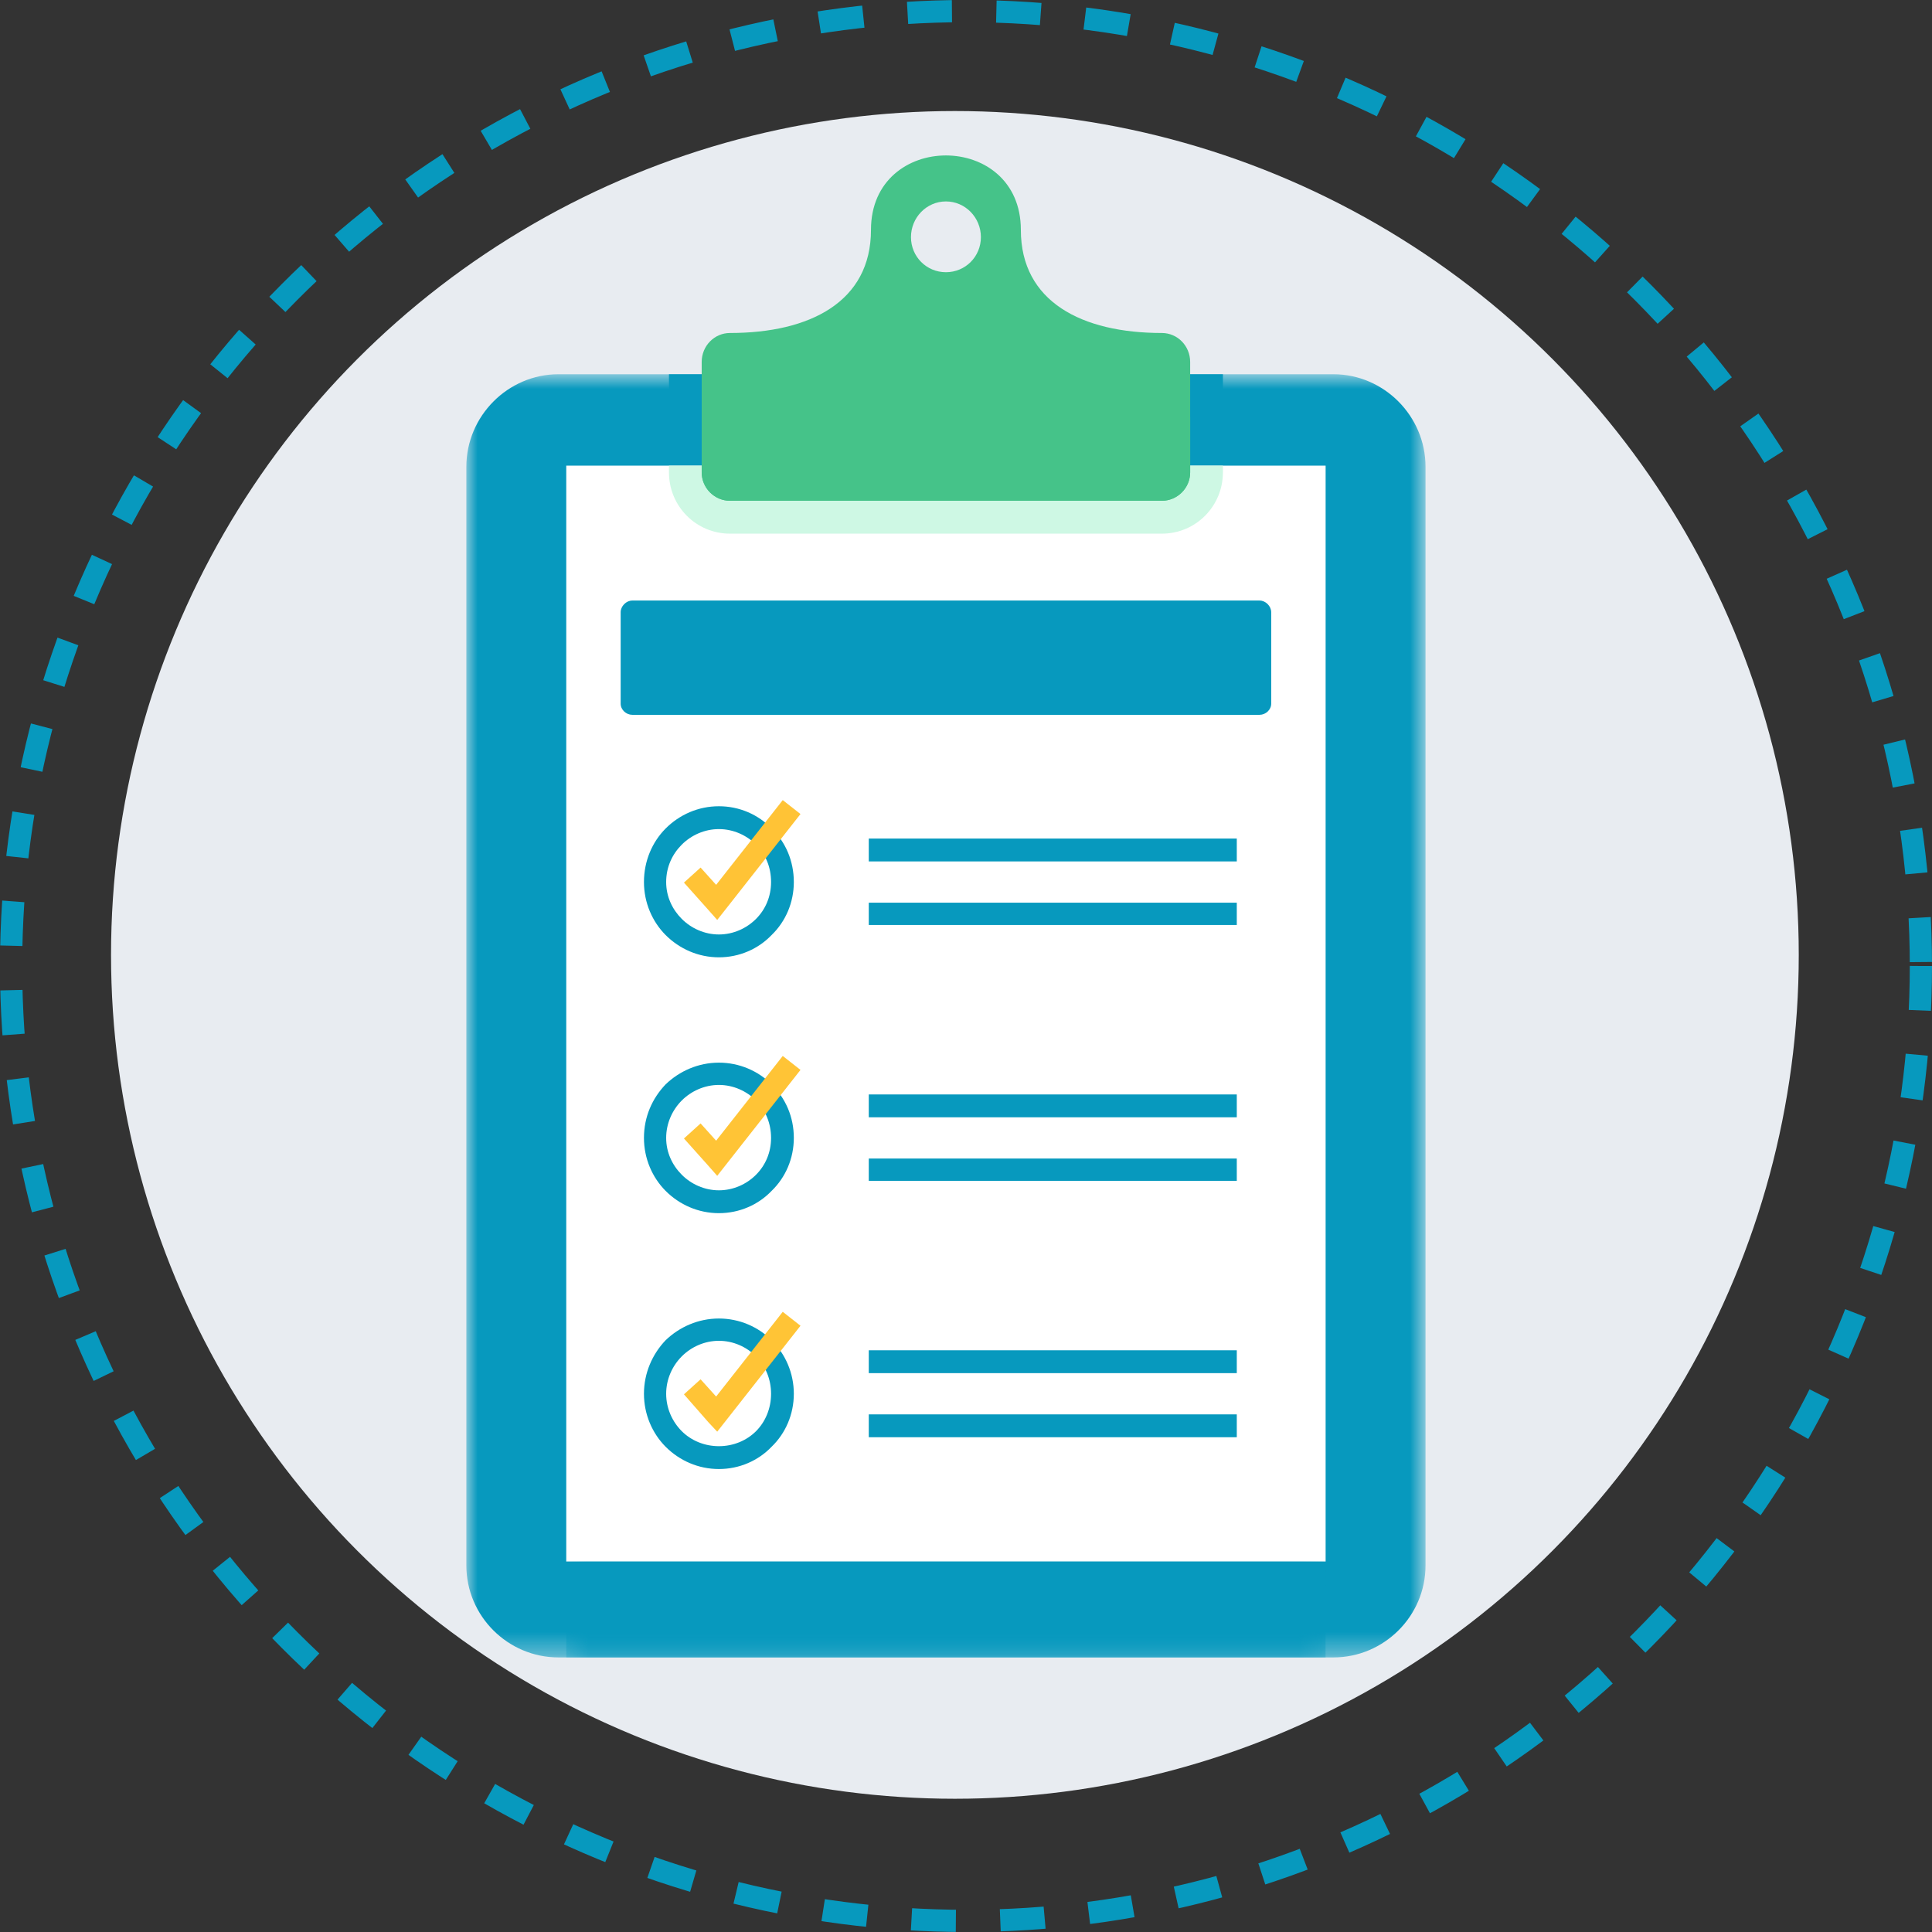 <svg width="87" height="87" viewBox="0 0 87 87" fill="none" xmlns="http://www.w3.org/2000/svg">
<rect x="0" y="0" width="87" height="87" fill="#333333" stroke="none"/>
<circle cx="43.5" cy="43.5" r="43" stroke="#0799BE" stroke-dasharray="2 2"/>
<circle cx="43" cy="43" r="38" fill="#E8ECF1"/>
<mask id="mask0_198_65" style="mask-type:luminance" maskUnits="userSpaceOnUse" x="21" y="16" width="44" height="59">
<path d="M21 16.845H64.193V74.636H21V16.845Z" fill="white"/>
</mask>
<g mask="url(#mask0_198_65)">
<path fill-rule="evenodd" clip-rule="evenodd" d="M25.149 16.852H60.044C62.318 16.852 64.193 18.734 64.193 21.019V70.494C64.193 72.778 62.318 74.636 60.044 74.636H25.149C22.875 74.636 21 72.778 21 70.494V21.019C21 18.734 22.875 16.852 25.149 16.852Z" fill="#0799BE"/>
</g>
<path fill-rule="evenodd" clip-rule="evenodd" d="M30.124 16.852H55.069V21.27C55.069 22.8 53.844 24.031 52.319 24.031C45.846 24.031 39.347 24.031 32.873 24.031C31.349 24.031 30.124 22.8 30.124 21.27V16.852Z" fill="#0799BE"/>
<path fill-rule="evenodd" clip-rule="evenodd" d="M25.499 20.968H59.694V70.318H25.499V20.968Z" fill="white"/>
<path fill-rule="evenodd" clip-rule="evenodd" d="M30.124 20.968H55.069V21.27C55.069 22.8 53.844 24.031 52.319 24.031C45.846 24.031 39.347 24.031 32.873 24.031C31.349 24.031 30.124 22.8 30.124 21.27V20.968Z" fill="#CEF8E4"/>
<path fill-rule="evenodd" clip-rule="evenodd" d="M42.596 9.071C43.472 9.071 44.171 9.799 44.171 10.678C44.171 11.556 43.472 12.258 42.596 12.258C41.721 12.258 41.022 11.556 41.022 10.678C41.022 9.799 41.721 9.071 42.596 9.071ZM32.872 14.995C36.473 14.995 39.221 13.589 39.221 10.351C39.221 5.883 45.97 5.883 45.97 10.351C45.97 13.589 48.72 14.995 52.319 14.995C53.02 14.995 53.594 15.572 53.594 16.299C53.594 17.003 53.594 20.567 53.594 21.27C53.594 21.974 53.02 22.55 52.319 22.55C45.846 22.55 39.347 22.55 32.872 22.55C32.173 22.55 31.598 21.974 31.598 21.27C31.598 20.567 31.598 17.003 31.598 16.299C31.598 15.572 32.173 14.995 32.872 14.995Z" fill="#45C389"/>
<path fill-rule="evenodd" clip-rule="evenodd" d="M53.594 18.784V21.27C53.594 21.974 53.02 22.55 52.319 22.55C45.846 22.55 39.347 22.55 32.872 22.55C32.173 22.55 31.598 21.974 31.598 21.27V18.784H53.594Z" fill="#45C389"/>
<path fill-rule="evenodd" clip-rule="evenodd" d="M28.473 27.043H56.719C56.994 27.043 57.244 27.295 57.244 27.57V31.687C57.244 31.964 56.994 32.189 56.719 32.189H28.473C28.199 32.189 27.949 31.964 27.949 31.687V27.57C27.949 27.295 28.199 27.043 28.473 27.043Z" fill="#0799BE"/>
<mask id="mask1_198_65" style="mask-type:luminance" maskUnits="userSpaceOnUse" x="25" y="70" width="35" height="5">
<path d="M25.493 70.301H59.712V74.636H25.493V70.301Z" fill="white"/>
</mask>
<g mask="url(#mask1_198_65)">
<path fill-rule="evenodd" clip-rule="evenodd" d="M25.499 74.636H59.692V70.318H25.499V74.636Z" fill="#0799BE"/>
</g>
<path d="M39.122 40.649H55.694V41.653H39.122V40.649Z" fill="#0799BE"/>
<path d="M39.122 37.761H55.694V38.791H39.122V37.761Z" fill="#0799BE"/>
<path d="M34.048 38.038C33.623 37.612 33.023 37.335 32.373 37.335C31.724 37.335 31.123 37.612 30.698 38.038C30.273 38.465 29.998 39.042 29.998 39.719C29.998 40.372 30.273 40.95 30.698 41.376C31.123 41.803 31.724 42.08 32.373 42.08C33.023 42.08 33.623 41.803 34.048 41.376C34.472 40.95 34.722 40.372 34.722 39.719C34.722 39.042 34.472 38.465 34.048 38.038ZM32.373 36.306C33.298 36.306 34.147 36.682 34.747 37.31C35.372 37.912 35.747 38.767 35.747 39.719C35.747 40.649 35.372 41.502 34.747 42.105C34.147 42.731 33.298 43.109 32.373 43.109C31.448 43.109 30.598 42.731 29.973 42.105C29.373 41.502 28.998 40.649 28.998 39.719C28.998 38.767 29.373 37.912 29.973 37.31C30.598 36.682 31.448 36.306 32.373 36.306Z" fill="#0799BE"/>
<path d="M31.548 39.067L32.248 39.845L35.248 36.03L36.047 36.657L32.673 40.95L32.297 41.426L31.898 40.975L30.799 39.744L31.548 39.067Z" fill="#FFC336"/>
<path d="M39.122 63.691H55.694V64.72H39.122V63.691Z" fill="#0799BE"/>
<path d="M39.122 60.805H55.694V61.834H39.122V60.805Z" fill="#0799BE"/>
<path d="M34.048 61.082C33.623 60.654 33.023 60.378 32.373 60.378C31.724 60.378 31.123 60.654 30.698 61.082C30.273 61.508 29.998 62.111 29.998 62.763C29.998 63.416 30.273 64.018 30.698 64.445C31.123 64.871 31.724 65.123 32.373 65.123C33.023 65.123 33.623 64.871 34.048 64.445C34.472 64.018 34.722 63.416 34.722 62.763C34.722 62.111 34.472 61.508 34.048 61.082ZM32.373 59.374C33.298 59.374 34.147 59.751 34.747 60.353C35.372 60.981 35.747 61.834 35.747 62.763C35.747 63.691 35.372 64.545 34.747 65.148C34.147 65.775 33.298 66.152 32.373 66.152C31.448 66.152 30.598 65.775 29.973 65.148C29.373 64.545 28.998 63.691 28.998 62.763C28.998 61.834 29.373 60.981 29.973 60.353C30.598 59.751 31.448 59.374 32.373 59.374Z" fill="#0799BE"/>
<path d="M31.548 62.111L32.248 62.888L35.248 59.072L36.047 59.7L32.673 63.993L32.297 64.47L31.898 64.043L30.799 62.788L31.548 62.111Z" fill="#FFC436"/>
<path d="M39.122 52.17H55.694V53.174H39.122V52.17Z" fill="#0799BE"/>
<path d="M39.122 49.284H55.694V50.313H39.122V49.284Z" fill="#0799BE"/>
<path d="M34.048 49.559C33.623 49.133 33.023 48.856 32.373 48.856C31.724 48.856 31.123 49.133 30.698 49.559C30.273 49.986 29.998 50.589 29.998 51.241C29.998 51.893 30.273 52.471 30.698 52.897C31.123 53.325 31.724 53.601 32.373 53.601C33.023 53.601 33.623 53.325 34.048 52.897C34.472 52.471 34.722 51.893 34.722 51.241C34.722 50.589 34.472 49.986 34.048 49.559ZM32.373 47.852C33.298 47.852 34.147 48.229 34.747 48.831C35.372 49.459 35.747 50.288 35.747 51.241C35.747 52.17 35.372 53.023 34.747 53.626C34.147 54.253 33.298 54.63 32.373 54.63C31.448 54.63 30.598 54.253 29.973 53.626C29.373 53.023 28.998 52.17 28.998 51.241C28.998 50.288 29.373 49.459 29.973 48.831C30.598 48.229 31.448 47.852 32.373 47.852Z" fill="#0799BE"/>
<path d="M31.548 50.589L32.248 51.366L35.248 47.551L36.047 48.179L32.673 52.471L32.297 52.949L31.898 52.496L30.799 51.267L31.548 50.589Z" fill="#FFC436"/>
</svg>
